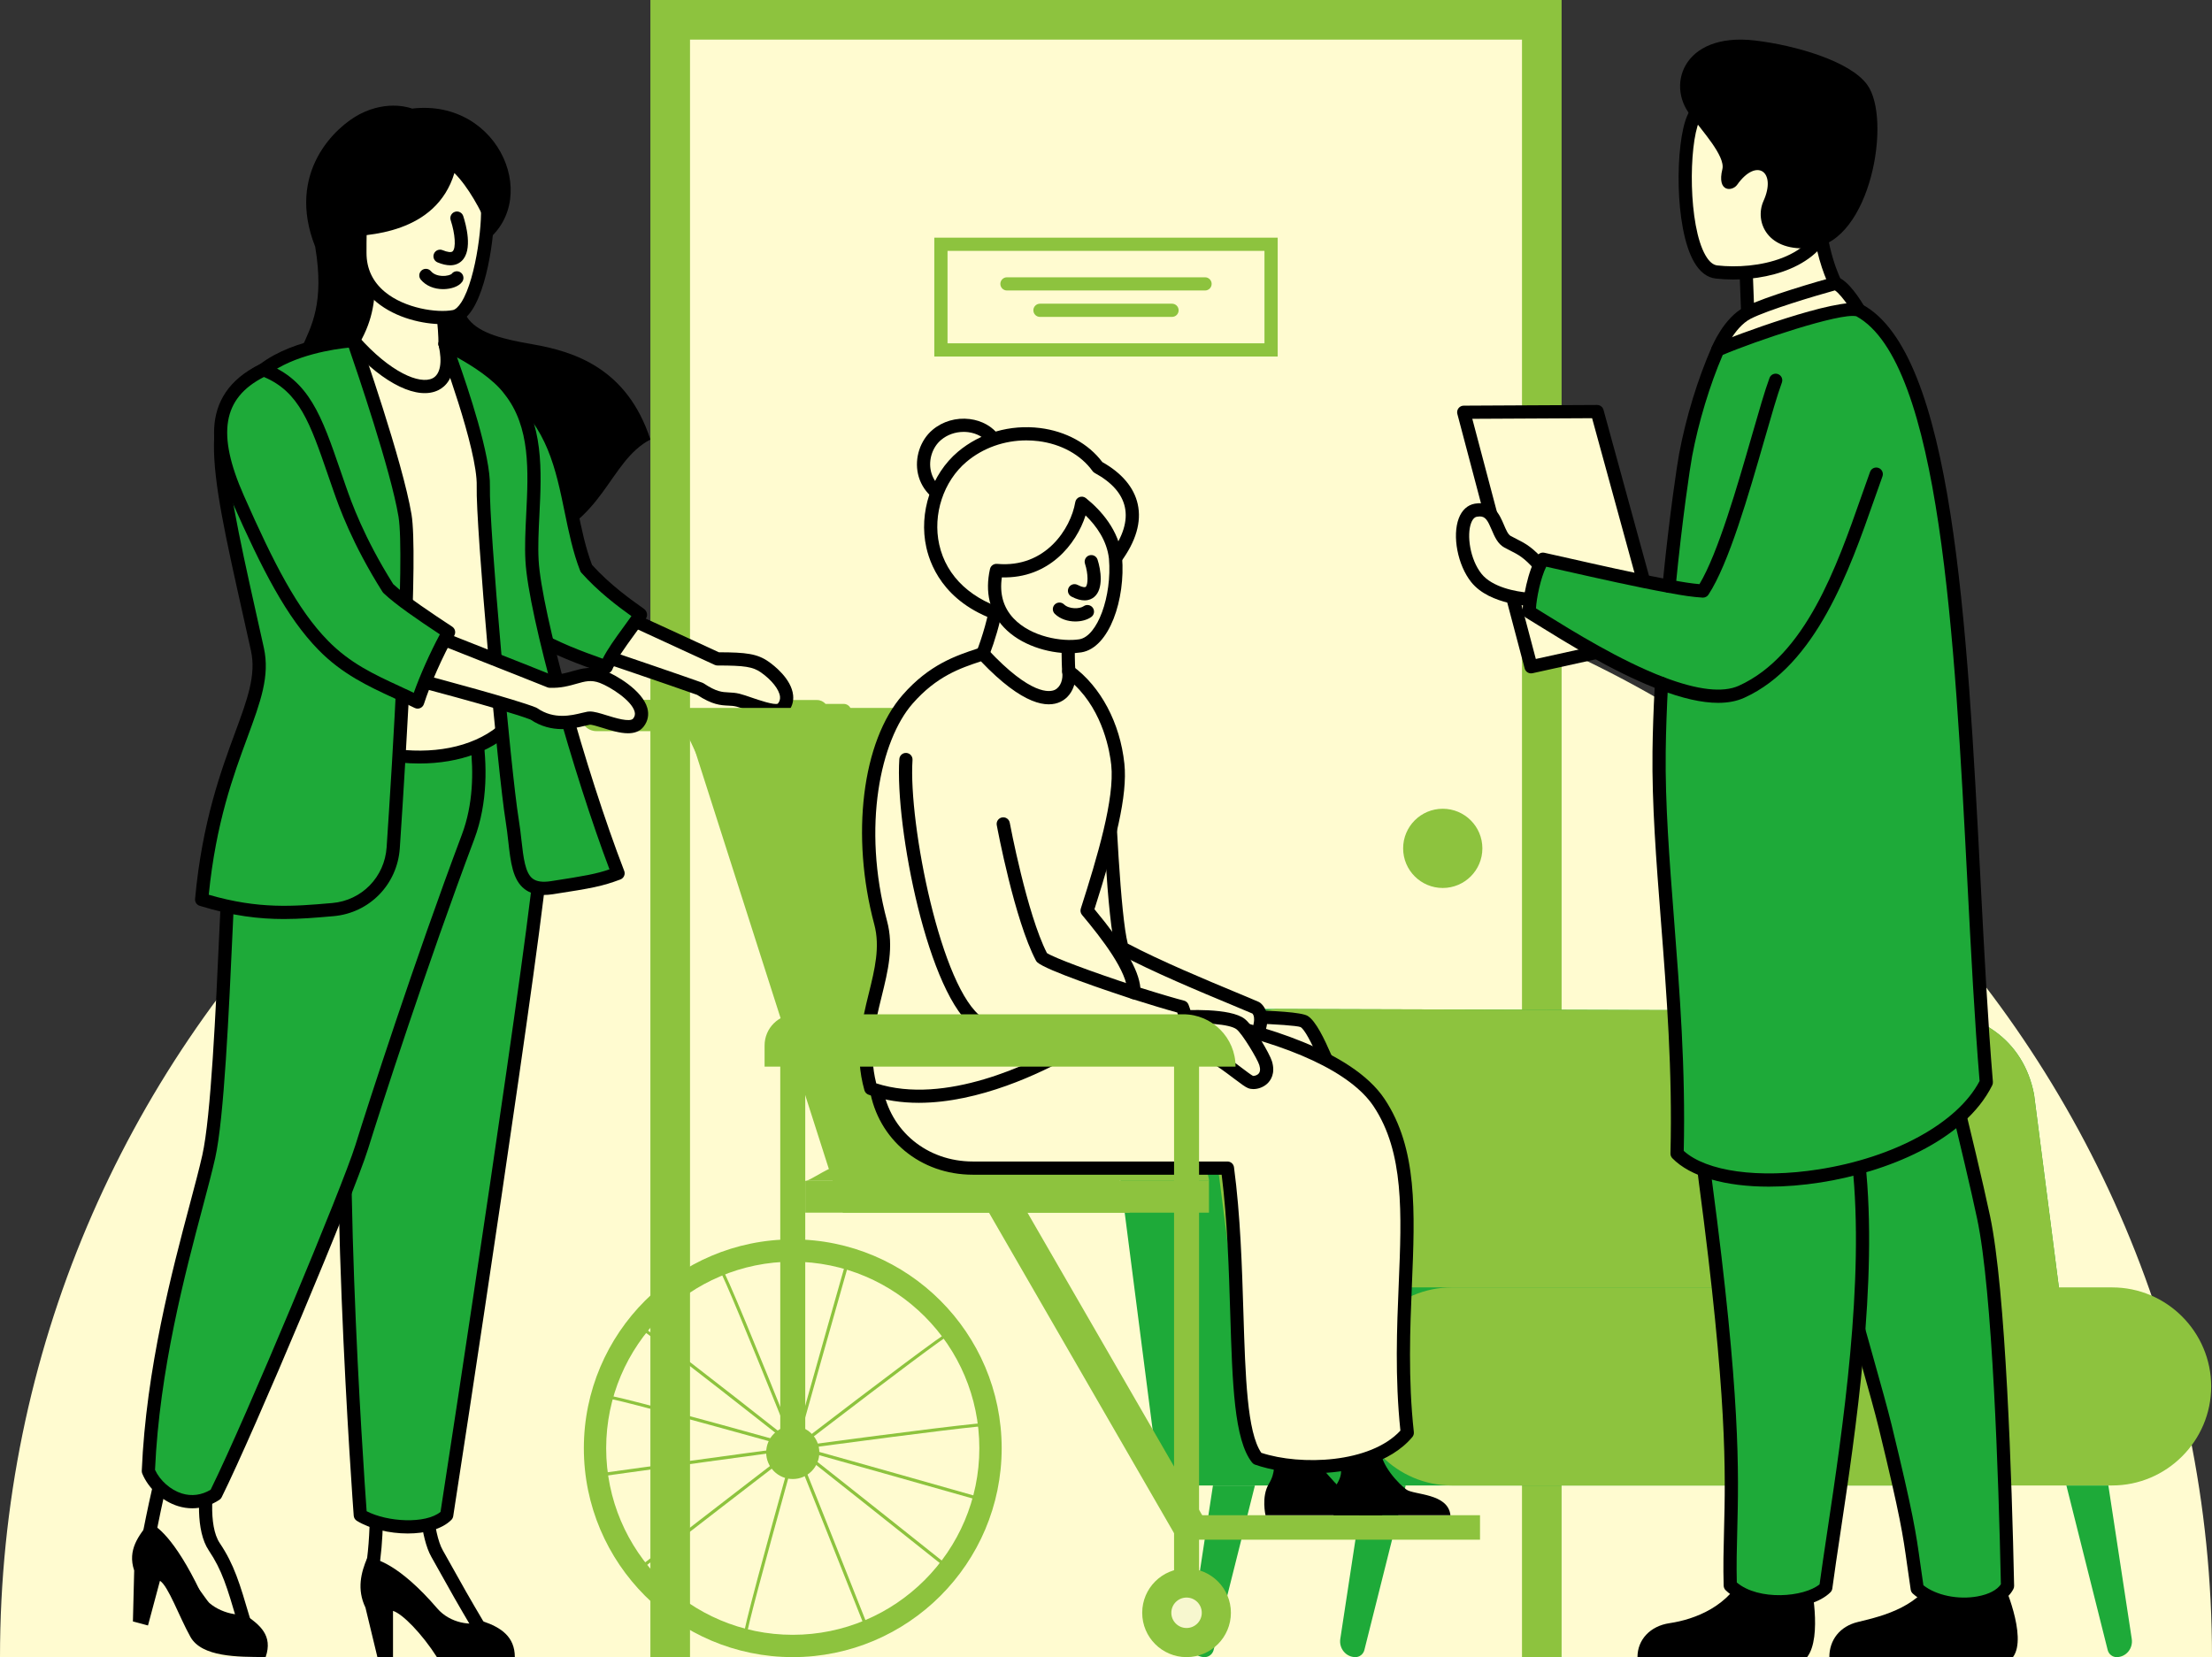 <?xml version="1.0" encoding="utf-8"?>
<!-- Generator: Adobe Illustrator 29.3.1, SVG Export Plug-In . SVG Version: 9.03 Build 55982)  -->
<svg version="1.1" id="_レイヤー_1" xmlns="http://www.w3.org/2000/svg" xmlns:xlink="http://www.w3.org/1999/xlink" x="0px"
	 y="0px" viewBox="0 0 335 251" style="enable-background:new 0 0 335 251;" xml:space="preserve">
<rect x="0" y="0" width="335" height="251" fill="#333333" stroke="none"/>
<style type="text/css">
	.st0{fill:#FFFBD0;}
	.st1{fill:#8DC33E;}
	.st2{fill:#1EAA39;}
	.st3{fill:#F7F7CF;}
</style>
<g id="ksme_x5F_hp_x5F_top_x5F_benefits03_x5F_illust3">
	<g>
		<path class="st0" d="M335,251H0C0,158.492,74.992,83.5,167.5,83.5S335,158.492,335,251z"/>
	</g>
	<g>
		<g>
			<rect x="98.5" class="st1" width="138" height="251"/>
		</g>
		<g>
			<g>
				<rect x="104.5" y="6" class="st0" width="126" height="245"/>
			</g>
			<g>
				<path class="st1" d="M212.5,128.5c0-3.314,2.686-6,6-6c3.314,0,6,2.687,6,6c0,3.314-2.686,6-6,6
					C215.187,134.5,212.5,131.814,212.5,128.5z"/>
			</g>
		</g>
		<g>
			<g>
				<rect x="141.5" y="36" class="st1" width="52" height="18"/>
			</g>
			<g>
				<rect x="143.5" y="38" class="st0" width="48" height="14"/>
			</g>
			<g>
				<path class="st1" d="M182.5,44h-30c-0.552,0-1-0.448-1-1l0,0c0-0.552,0.448-1,1-1h30c0.552,0,1,0.448,1,1l0,0
					C183.5,43.552,183.052,44,182.5,44z"/>
			</g>
			<g>
				<path class="st1" d="M177.5,48h-20c-0.552,0-1-0.448-1-1l0,0c0-0.552,0.448-1,1-1h20c0.552,0,1,0.448,1,1l0,0
					C178.5,47.552,178.052,48,177.5,48z"/>
			</g>
		</g>
	</g>
	<g>
		<g>
			<g>
				<path class="st2" d="M174.876,219l-6.848-53.221c-0.886-6.882,4.322-12.993,11.073-12.993l112.798,0.322
					c7.545,0,14.531,4.201,16.154,12.671L314.901,219H174.876z"/>
			</g>
			<g>
				<g>
					<path class="st1" d="M308.052,165.779c-1.623-8.47-8.609-12.671-16.154-12.671l-98.521-0.282
						c-6.392,0.421-11.202,6.32-10.349,12.952L189.876,219h125.024L308.052,165.779z"/>
				</g>
			</g>
			<g>
				<path class="st2" d="M298.876,195h-118c-3.3,0-6,2.7-6,6v18c0,3.3,2.7,6,6,6h118c3.3,0,6-2.7,6-6v-18
					C304.876,197.7,302.176,195,298.876,195z"/>
			</g>
			<g>
				<path class="st1" d="M319.876,195h-100c-8.25,0-15,6.75-15,15s6.75,15,15,15h100c8.25,0,15-6.75,15-15S328.126,195,319.876,195z
					"/>
			</g>
		</g>
		<g>
			<g>
				<g>
					<g>
						<path class="st2" d="M320.558,251L320.558,251c1.423,0,2.511-1.307,2.29-2.753L319.303,225h-6.356l6.253,24.918
							C319.359,250.555,319.918,251,320.558,251z"/>
					</g>
				</g>
				<g>
					<g>
						<path class="st2" d="M294.346,251L294.346,251c1.424,0,2.511-1.307,2.29-2.753L293.091,225h-6.355l6.253,24.918
							C293.148,250.555,293.707,251,294.346,251z"/>
					</g>
				</g>
			</g>
			<g>
				<g>
					<g>
						<path class="st2" d="M205.273,251L205.273,251c-1.423,0-2.511-1.307-2.29-2.753L206.528,225h6.356l-6.253,24.918
							C206.471,250.555,205.913,251,205.273,251z"/>
					</g>
				</g>
				<g>
					<g>
						<path class="st2" d="M182.442,251L182.442,251c-1.423,0-2.511-1.307-2.29-2.753L183.697,225h6.356l-6.253,24.918
							C183.639,250.555,183.081,251,182.442,251z"/>
					</g>
				</g>
			</g>
		</g>
	</g>
	<g>
		<g>
			<g>
				<path class="st0" d="M277.965,42.929l-3.559,8.209l-9.723-3.754c-0.028-0.806-0.33-8.745-0.33-8.745l11.054-7.873
					C275.325,37.897,277.965,42.929,277.965,42.929z"/>
				<path d="M274.407,52.138c-0.12,0-0.242-0.021-0.36-0.067l-9.724-3.754c-0.373-0.145-0.625-0.498-0.639-0.898
					c-0.028-0.806-0.33-8.742-0.33-8.742c-0.013-0.337,0.145-0.657,0.419-0.853l11.054-7.873c0.307-0.219,0.709-0.247,1.043-0.072
					c0.334,0.174,0.541,0.521,0.537,0.897c-0.077,6.77,2.42,11.64,2.444,11.688c0.14,0.268,0.151,0.584,0.032,0.861l-3.559,8.209
					C275.162,51.912,274.793,52.138,274.407,52.138z M265.658,46.689l8.214,3.17l2.994-6.907c-0.581-1.259-2.142-5.077-2.419-10.275
					l-9.074,6.463C265.43,40.658,265.594,44.965,265.658,46.689z"/>
			</g>
			<g>
				<path class="st0" d="M259.957,41.197c5.873,0.665,15.956-0.886,17.237-9.033c1.496-9.507,3.205-17.258-6.548-18.692
					c-9.753-1.435-12.821,1.265-14.208,4.457C254.417,22.582,254.547,40.585,259.957,41.197z"/>
				<path d="M262.481,42.336c-0.921,0-1.807-0.051-2.636-0.145c-1.302-0.147-2.405-0.989-3.28-2.503
					c-3.021-5.228-2.853-17.994-1.043-22.158c2.06-4.743,6.771-6.3,15.27-5.048c3.219,0.474,5.461,1.625,6.853,3.522
					c2.58,3.514,1.728,8.855,0.74,15.04l-0.202,1.274C276.996,39.854,268.921,42.336,262.481,42.336z M260.07,40.204
					c5.86,0.663,15-0.971,16.137-8.195l0.203-1.279c0.917-5.742,1.708-10.701-0.377-13.542c-1.06-1.444-2.869-2.336-5.531-2.728
					c-9.548-1.404-12.043,1.328-13.146,3.866c-1.615,3.717-1.687,15.814,0.94,20.36C258.836,39.622,259.433,40.132,260.07,40.204z"
					/>
			</g>
			<g>
				<path d="M256.439,17.929c1.16,1.722,4.896,5.694,4.409,7.69c-0.87,3.566,1.524,3.377,2.232,2.377
					c2.957-4.175,6.001-2,4.001,2.435c-1.415,3.139,0.57,7.881,7.378,7.103c8.871-1.015,12.089-19.54,8.318-24.709
					c-2.629-3.603-10.964-5.977-16.971-6.688C254.628,4.814,252.118,13.386,256.439,17.929z"/>
			</g>
		</g>
		<g>
			<polygon class="st0" points="241.878,62.339 221.679,62.443 231.875,100.995 251.302,96.714 			"/>
			<path d="M231.873,101.995c-0.444,0-0.848-0.298-0.966-0.744l-10.196-38.551c-0.079-0.299-0.016-0.618,0.173-0.864
				s0.479-0.391,0.789-0.392l20.2-0.104c0.001,0,0.003,0,0.005,0c0.45,0,0.846,0.301,0.965,0.736l9.424,34.375
				c0.072,0.264,0.033,0.546-0.108,0.781c-0.142,0.234-0.374,0.4-0.642,0.459l-19.428,4.281
				C232.017,101.988,231.945,101.995,231.873,101.995z M222.975,63.437l9.621,36.375l17.464-3.848l-8.943-32.621L222.975,63.437z"/>
		</g>
		<g>
			<path class="st0" d="M228.315,82.061c-1.848-1.002-1.433-5.359-4.785-4.785c-2.887,0.495-2.527,7.016,0.055,10.257
				c2.582,3.242,8.69,3.272,8.69,3.272l1.278-4.755C231.12,83.216,230.163,83.063,228.315,82.061z"/>
			<path d="M232.275,91.806c-0.002,0-0.003,0-0.005,0c-0.27-0.001-6.619-0.074-9.468-3.649c-2.036-2.557-2.894-6.981-1.871-9.661
				c0.471-1.234,1.333-2.018,2.43-2.206c2.844-0.485,3.776,1.729,4.399,3.196c0.308,0.725,0.625,1.476,1.031,1.695
				c0.306,0.166,0.587,0.308,0.854,0.442c1.407,0.711,2.519,1.273,4.666,3.775c0.215,0.251,0.293,0.592,0.207,0.911l-1.277,4.755
				C233.123,91.503,232.727,91.806,232.275,91.806z M224.113,78.223c-0.126,0-0.263,0.014-0.414,0.04
				c-0.143,0.024-0.576,0.099-0.899,0.946c-0.698,1.831-0.176,5.513,1.567,7.702c1.626,2.041,5.208,2.714,7.15,2.862l0.931-3.466
				c-1.652-1.86-2.484-2.281-3.705-2.897c-0.283-0.143-0.58-0.293-0.904-0.469c-1.021-0.554-1.499-1.68-1.92-2.673
				C225.31,78.832,224.966,78.223,224.113,78.223z"/>
		</g>
		<g>
			<g>
				<path d="M303.28,239.437l-9.881-1.489c-2.313,5.362-8.08,6.79-12.008,7.725c-2.767,0.659-4.344,2.743-4.344,5.327h27.809
					C307.145,247.92,303.28,239.437,303.28,239.437z"/>
			</g>
			<g>
				<path class="st2" d="M304.033,240.227c-1.754,3.379-9.879,3.803-13.672,0.411c-1.174-7.694-0.748-7.682-4.862-24.607
					c-2.157-8.871-11.089-37.33-15.017-60.898l22.071-3.367c0,0,5.612,22.047,7.856,32.627S303.643,221.751,304.033,240.227z"/>
				<path d="M297.462,243.978c-2.688,0-5.697-0.743-7.77-2.595c-0.173-0.155-0.286-0.365-0.321-0.595
					c-0.229-1.503-0.398-2.713-0.551-3.812c-0.619-4.445-0.992-7.127-4.294-20.708c-0.558-2.292-1.566-5.888-2.845-10.441
					c-3.692-13.158-9.272-33.042-12.188-50.529c-0.044-0.264,0.02-0.535,0.177-0.751s0.395-0.361,0.659-0.402l22.071-3.367
					c0.51-0.074,0.992,0.244,1.119,0.742c0.057,0.221,5.644,22.187,7.866,32.666c2.381,11.225,3.306,39.917,3.646,56.021
					c0.003,0.167-0.035,0.333-0.112,0.482c-0.797,1.535-2.591,2.629-5.052,3.08C299.125,243.904,298.31,243.978,297.462,243.978z
					 M291.292,240.115c1.94,1.537,5.256,2.225,8.216,1.685c1.685-0.309,2.948-0.971,3.519-1.834
					c-0.343-16.084-1.264-44.366-3.597-55.366c-1.961-9.245-6.559-27.499-7.624-31.709l-20.17,3.077
					c2.94,17.137,8.361,36.453,11.972,49.318c1.283,4.572,2.297,8.183,2.862,10.509c3.325,13.678,3.704,16.399,4.331,20.905
					C290.941,237.7,291.092,238.792,291.292,240.115z"/>
			</g>
			<g>
				<path d="M274.185,239.437l-9.88-1.489c-2.313,5.362-7.628,7.343-11.469,7.912c-2.913,0.432-4.846,2.494-4.846,5.14h25.691
					C276.059,247.921,274.185,239.437,274.185,239.437z"/>
			</g>
			<g>
				<path class="st2" d="M257.591,150.218c-0.99,11.88-0.515,19.681,0.688,28.749c5.697,42.955,3.411,49.114,3.766,61.187
					c3.573,3.452,11.818,2.96,14.466,0.317c1.9-14.239,7.333-42.806,4.995-64.305c-0.658-6.048,0.299-16.218,1.495-25.288
					L257.591,150.218z"/>
				<path d="M269.54,243.591c-3.081,0-6.255-0.848-8.19-2.718c-0.188-0.181-0.298-0.429-0.306-0.69
					c-0.085-2.903-0.018-5.502,0.053-8.254c0.231-8.994,0.52-20.188-3.81-52.831c-1.178-8.878-1.705-16.82-0.693-28.963
					c0.044-0.528,0.46-0.937,1.022-0.917l25.41,0.66c0.283,0.007,0.55,0.134,0.734,0.35c0.184,0.215,0.268,0.499,0.23,0.78
					c-1.512,11.464-2.028,20.126-1.492,25.049c1.952,17.956-1.493,40.92-3.773,56.117c-0.483,3.222-0.901,6.005-1.225,8.429
					c-0.029,0.218-0.129,0.42-0.285,0.576C275.664,242.727,272.65,243.591,269.54,243.591z M263.033,239.698
					c3.324,2.792,10.155,2.23,12.535,0.278c0.318-2.354,0.72-5.027,1.181-8.099c2.265-15.094,5.688-37.905,3.763-55.604
					c-0.543-4.99-0.087-13.204,1.354-24.425l-23.354-0.606c-0.893,11.437-0.371,19.079,0.759,27.593
					c4.351,32.8,4.061,44.081,3.827,53.146C263.03,234.567,262.967,237.018,263.033,239.698z"/>
			</g>
		</g>
		<g>
			<g>
				<path class="st0" d="M264.683,47.384c2.87-1.471,11.137-3.877,13.282-4.455c1.445,0.412,3.547,4.042,3.547,4.042l-21.367,6.022
					C260.145,52.994,261.812,48.856,264.683,47.384z"/>
				<path d="M260.146,53.994c-0.28,0-0.552-0.118-0.744-0.332c-0.255-0.284-0.326-0.688-0.184-1.042
					c0.074-0.183,1.843-4.503,5.009-6.126c3.047-1.562,11.539-4.009,13.479-4.531c0.175-0.048,0.359-0.046,0.534,0.004
					c1.701,0.485,3.598,3.569,4.138,4.503c0.155,0.267,0.178,0.591,0.062,0.877s-0.358,0.503-0.655,0.586l-21.366,6.022
					C260.328,53.982,260.237,53.994,260.146,53.994z M277.89,43.986c-2.846,0.782-10.175,2.968-12.751,4.289
					c-1.292,0.662-2.332,1.994-3.037,3.129l17.852-5.032C279.23,45.305,278.405,44.309,277.89,43.986z"/>
			</g>
			<g>
				<path class="st2" d="M281.512,46.972c-2.829-0.882-17.382,4.278-21.367,6.022c-1.785,4.055-3.735,9.897-4.865,15.935
					c-0.347,1.851-1.518,9.775-2.509,19.866c-6.01-1.08-14.369-3.05-19.095-4.094c-1.32,1.897-2.145,6.517-2.062,8.002
					c3.807,2.315,12.254,7.847,20.014,10.805c-0.189,3.433-0.321,6.903-0.363,10.299c-0.22,17.6,3.3,38.059,2.72,60.927
					c7.985,8.189,39.773,3.388,46.836-10.791C297.325,122.046,298.59,56.047,281.512,46.972z"/>
				<path d="M267.898,179.739c-6.59,0-11.898-1.506-14.628-4.306c-0.188-0.193-0.291-0.454-0.284-0.724
					c0.317-12.507-0.582-24.104-1.453-35.319c-0.702-9.059-1.366-17.615-1.267-25.594c0.037-2.981,0.146-6.214,0.326-9.618
					c-6.593-2.622-13.513-6.914-17.704-9.514c-0.674-0.418-1.276-0.792-1.793-1.106c-0.281-0.171-0.461-0.47-0.479-0.799
					c-0.095-1.716,0.786-6.539,2.239-8.629c0.23-0.332,0.634-0.493,1.037-0.405c1.076,0.238,2.342,0.523,3.725,0.836
					c4.413,0.997,9.823,2.219,14.267,3.054c0.997-9.872,2.109-17.246,2.413-18.87c1.024-5.471,2.822-11.358,4.934-16.153
					c0.101-0.229,0.284-0.413,0.514-0.513c2.561-1.121,18.589-7.144,22.065-6.061c0.06,0.019,0.116,0.042,0.172,0.071
					c13.817,7.343,15.931,48.086,17.975,87.488c0.562,10.838,1.093,21.074,1.861,30.284c0.016,0.182-0.02,0.365-0.101,0.529
					c-4.24,8.511-16.2,13.179-25.979,14.71C272.992,179.529,270.356,179.739,267.898,179.739z M254.997,174.321
					c3.43,3.121,11.365,4.223,20.433,2.803c11.521-1.803,21.04-7.04,24.372-13.381c-0.758-9.166-1.285-19.319-1.842-30.062
					c-1.917-36.946-4.088-78.81-16.823-85.775c-2.425-0.576-15.309,3.758-20.231,5.851c-1.958,4.537-3.685,10.245-4.641,15.357
					c-0.312,1.661-1.48,9.433-2.497,19.78c-0.027,0.278-0.169,0.532-0.392,0.7c-0.224,0.168-0.506,0.233-0.78,0.187
					c-4.664-0.838-10.627-2.186-15.418-3.268c-1.087-0.245-2.101-0.474-3.007-0.676c-0.845,1.683-1.472,4.767-1.553,6.31
					c0.402,0.248,0.846,0.522,1.325,0.82c4.274,2.651,11.429,7.089,18.043,9.61c0.406,0.155,0.666,0.555,0.642,0.99
					c-0.2,3.642-0.322,7.092-0.361,10.256c-0.099,7.889,0.562,16.402,1.261,25.415C254.391,150.37,255.285,161.879,254.997,174.321z
					"/>
			</g>
			<g>
				<path d="M260.205,106.459c-2.443,0-5.402-0.67-8.933-2.015c-0.516-0.197-0.774-0.775-0.578-1.291
					c0.196-0.517,0.774-0.776,1.291-0.579c5.121,1.953,8.943,2.387,11.362,1.291c10.096-4.58,14.795-17.974,18.57-28.737
					c0.445-1.27,0.875-2.495,1.297-3.654c0.188-0.519,0.759-0.787,1.281-0.598c0.519,0.189,0.787,0.763,0.598,1.282
					c-0.418,1.152-0.846,2.37-1.289,3.632c-3.695,10.535-8.757,24.964-19.631,29.896
					C263.04,106.201,261.722,106.459,260.205,106.459z"/>
			</g>
			<g>
				<path d="M257.902,90.521c-0.022,0-0.045-0.001-0.067-0.002c-1.562-0.106-2.787-0.279-5.247-0.741
					c-0.543-0.102-0.9-0.625-0.798-1.167s0.631-0.897,1.167-0.798c2.045,0.384,3.197,0.56,4.42,0.666
					c2.814-4.685,5.763-14.933,7.937-22.488c1.055-3.667,1.966-6.834,2.67-8.737c0.19-0.519,0.77-0.784,1.284-0.591
					c0.519,0.191,0.783,0.767,0.591,1.285c-0.678,1.833-1.579,4.968-2.623,8.597c-2.416,8.399-5.424,18.853-8.497,23.528
					C258.552,90.353,258.237,90.521,257.902,90.521z"/>
			</g>
		</g>
	</g>
	<g>
		<g>
			<path d="M46.933,66.764l33.335,15.813C91.497,79.439,92.121,69.881,98.5,66.574c-3.523-10.789-11.517-13.337-17.902-14.437
				c-8.534-1.471-14.434-3.455-7.818-15.002c9.58-6.135,3.102-22.271-10.374-20.688c0,0-3.529-1.436-7.934,0.849
				c-3.56,1.847-11.211,8.764-6.736,20.075C50.588,54.483,39.703,51.31,46.933,66.764z"/>
		</g>
		<g>
			<g>
				<path class="st1" d="M132.972,116.203l-4.158-8.923c-0.187-0.403-0.592-0.661-1.036-0.661h-2.749
					c-0.317-0.356-0.774-0.586-1.285-0.586h-9.81c-0.95,0-1.729,0.779-1.729,1.73s0.779,1.73,1.729,1.73h9.81
					c0.512,0,0.968-0.23,1.285-0.586h2.02l3.85,8.263c0.193,0.416,0.606,0.661,1.037,0.661c0.162,0,0.326-0.035,0.483-0.107
					C132.991,117.457,133.238,116.776,132.972,116.203z"/>
			</g>
			<g>
				<g>
					<path class="st0" d="M94.106,93.084c0.177,0.135,10.975,5.04,14.553,6.717c4.137,0,5.664,0.188,7.156,1.23
						c2.322,1.622,4.443,4.377,2.654,6.278c-0.975,1.036-4.925-0.815-6.697-1.254c-1.772-0.439-2.666,0.344-5.743-1.706
						c-3.632-1.305-16.508-5.674-16.508-5.674L94.106,93.084z"/>
					<path d="M117.485,108.616c-1.226,0-2.774-0.535-4.291-1.059c-0.639-0.22-1.241-0.428-1.661-0.532
						c-0.439-0.109-0.818-0.127-1.256-0.147c-1.119-0.053-2.386-0.112-4.698-1.629c-3.729-1.335-16.251-5.584-16.378-5.628
						c-0.311-0.105-0.55-0.356-0.641-0.672c-0.09-0.315-0.02-0.655,0.188-0.909l4.585-5.591c0.317-0.386,0.87-0.476,1.287-0.224
						c0.387,0.201,3.8,1.765,6.814,3.147c2.81,1.288,5.78,2.649,7.447,3.428c4.122,0.007,5.81,0.225,7.506,1.41
						c0.811,0.566,3.473,2.605,3.73,5.097c0.104,1.007-0.214,1.935-0.92,2.686C118.777,108.443,118.183,108.616,117.485,108.616z
						 M91.21,98.193c3.419,1.163,12.264,4.175,15.157,5.215c0.076,0.027,0.149,0.063,0.217,0.108
						c1.917,1.277,2.783,1.317,3.786,1.364c0.475,0.022,1.013,0.047,1.644,0.204c0.507,0.126,1.15,0.348,1.832,0.583
						c1.017,0.351,3.399,1.168,3.946,0.916c0.258-0.288,0.381-0.64,0.337-1.068c-0.11-1.062-1.27-2.535-2.886-3.664
						c-1.222-0.854-2.453-1.05-6.584-1.05c-0.146,0-0.292-0.032-0.425-0.095c-1.617-0.758-4.713-2.177-7.633-3.516
						c-3.643-1.669-5.375-2.466-6.222-2.864L91.21,98.193z"/>
				</g>
				<g>
					<path class="st2" d="M97.014,93.084c-2.124,3.075-4.361,5.758-5.199,7.939c-3.634-1.286-7.436-2.628-11.573-5.032
						L63.878,61.349l13.324-2.253c9.412,6.705,8.15,18.182,11.593,27C91.646,89.283,94.889,91.575,97.014,93.084z"/>
					<path d="M91.814,102.024c-0.111,0-0.224-0.019-0.334-0.058c-3.729-1.32-7.54-2.669-11.74-5.11
						c-0.176-0.102-0.315-0.254-0.402-0.438L62.974,61.776c-0.134-0.283-0.127-0.612,0.018-0.89c0.145-0.277,0.411-0.471,0.72-0.523
						l13.324-2.253c0.263-0.048,0.531,0.017,0.747,0.171c6.809,4.851,8.271,11.967,9.685,18.848
						c0.614,2.992,1.196,5.821,2.194,8.434c2.721,3.004,5.813,5.201,7.87,6.662c0.445,0.317,0.615,0.977,0.305,1.427
						c-0.595,0.861-1.198,1.692-1.778,2.489c-1.477,2.033-2.752,3.788-3.311,5.24C92.595,101.779,92.216,102.024,91.814,102.024z
						 M81.012,95.281c3.629,2.075,7.003,3.331,10.266,4.491c0.727-1.453,1.871-3.029,3.162-4.806
						c0.388-0.533,0.786-1.082,1.185-1.644c-2.122-1.521-4.993-3.676-7.574-6.56c-0.08-0.089-0.143-0.192-0.187-0.303
						c-1.101-2.818-1.738-5.924-2.355-8.927c-1.312-6.385-2.668-12.983-8.555-17.38l-11.607,1.963L81.012,95.281z M97.013,93.084
						h0.01H97.013z"/>
				</g>
			</g>
		</g>
		<g>
			<g>
				<path class="st0" d="M53.512,51.591c2.214-3.707,2.466-7.23,2.144-10.732l10.933,2.164c0,0,0.825,6.009,0.818,9.068l6.903,9.982
					l-22.894-2.097L53.512,51.591z"/>
				<path d="M74.309,63.073c-0.03,0-0.061-0.001-0.091-0.004l-22.894-2.096c-0.291-0.026-0.556-0.179-0.725-0.417
					c-0.169-0.238-0.226-0.538-0.154-0.821l2.096-8.386c0.023-0.095,0.061-0.186,0.111-0.27c2.244-3.757,2.274-7.228,2.007-10.128
					c-0.028-0.314,0.093-0.624,0.326-0.834c0.235-0.211,0.556-0.3,0.864-0.238l10.933,2.165c0.419,0.083,0.738,0.422,0.797,0.845
					c0.032,0.24,0.781,5.729,0.824,8.889l6.728,9.728c0.221,0.319,0.237,0.738,0.041,1.073
					C74.993,62.886,74.663,63.073,74.309,63.073z M52.668,59.087l19.602,1.795l-5.687-8.222c-0.116-0.168-0.178-0.367-0.178-0.571
					c0.005-2.346-0.502-6.558-0.716-8.224l-8.944-1.771c0.132,2.803-0.172,6.25-2.3,9.881L52.668,59.087z"/>
			</g>
			<g>
				<path class="st0" d="M68.764,47.953c-3.924,0.75-14.247-1.254-14.257-9.633c-0.009-8.379,0.109-15.247,8.697-15.743
					c8.588-0.496,9.816,4.954,10.5,7.75C74.387,33.123,72.687,47.202,68.764,47.953z"/>
				<path d="M66.994,49.098c-2.92,0-7.018-0.9-9.968-3.337c-2.299-1.898-3.516-4.471-3.519-7.44
					c-0.009-7.957-0.019-16.185,9.639-16.742c9.311-0.526,10.796,5.507,11.505,8.412l0.024,0.099
					c0.591,2.417-0.382,12.509-3.131,16.788c-0.759,1.182-1.632,1.874-2.594,2.058l0,0C68.4,49.04,67.735,49.098,66.994,49.098z
					 M64.264,23.546c-0.321,0-0.655,0.009-1.003,0.03c-7.396,0.427-7.765,5.88-7.754,14.743c0.003,2.387,0.941,4.372,2.792,5.9
					c3.025,2.5,7.908,3.205,10.276,2.751l0,0c0.391-0.075,0.848-0.492,1.286-1.174c2.348-3.654,3.361-13.225,2.87-15.232
					l-0.024-0.099C72.069,27.847,71.019,23.546,64.264,23.546z"/>
			</g>
			<g>
				<path d="M70.58,20.485l-15.082,2.862l-4.05,12.501c4.271-0.061,14.604-0.482,17.371-9.639c2.092,2.092,3.963,5.505,5.284,8.587
					C76.98,29.832,74.036,23.404,70.58,20.485z"/>
			</g>
			<g>
				<path d="M68.182,40.182c-0.568,0-1.209-0.147-1.922-0.443c-0.51-0.212-0.752-0.797-0.54-1.307
					c0.213-0.511,0.796-0.75,1.308-0.541c0.738,0.308,1.307,0.375,1.521,0.179c0.529-0.49,0.396-2.609-0.295-4.724
					c-0.172-0.525,0.114-1.09,0.64-1.262c0.523-0.172,1.09,0.116,1.261,0.64c0.388,1.186,1.517,5.181-0.247,6.813
					C69.443,39.967,68.866,40.182,68.182,40.182z"/>
			</g>
			<g>
				<path d="M67.108,43.796c-1.381,0-2.604-0.517-3.374-1.433c-0.356-0.422-0.302-1.053,0.121-1.409
					c0.423-0.356,1.054-0.301,1.408,0.121c0.482,0.573,1.256,0.694,1.674,0.716c0.771,0.04,1.335-0.18,1.459-0.301
					c0.327-0.445,0.943-0.532,1.391-0.202c0.444,0.328,0.531,0.963,0.203,1.408c-0.561,0.762-1.763,1.066-2.701,1.096
					C67.228,43.795,67.167,43.796,67.108,43.796z"/>
			</g>
		</g>
		<g>
			<g>
				<g>
					<path class="st0" d="M64.295,222.684c0,0-0.096,9.141,1.901,12.635c1.997,3.494,2.631,4.848,6.471,11.325l0.004,1.631
						l-2.937,0.386l-13.545-9.933c1.23-6.262,0.727-14.256,0.727-14.256L64.295,222.684z"/>
					<path d="M69.734,249.662c-0.212,0-0.419-0.067-0.592-0.193l-13.546-9.933c-0.312-0.229-0.464-0.619-0.39-1
						c1.19-6.058,0.716-13.922,0.711-14.001c-0.03-0.484,0.291-0.92,0.763-1.034l7.379-1.789c0.293-0.074,0.615-0.004,0.857,0.189
						c0.241,0.192,0.381,0.484,0.378,0.793c-0.025,2.468,0.243,9.458,1.77,12.129c0.653,1.144,1.162,2.059,1.684,2.999
						c1.081,1.947,2.199,3.96,4.779,8.313c0.091,0.153,0.14,0.329,0.14,0.507l0.004,1.631c0.001,0.503-0.371,0.928-0.869,0.994
						l-2.937,0.386C69.821,249.659,69.777,249.662,69.734,249.662z M57.287,238.295l12.715,9.323l1.667-0.219l-0.001-0.479
						c-2.496-4.215-3.601-6.203-4.669-8.127c-0.518-0.933-1.021-1.841-1.671-2.977c-1.661-2.907-1.97-9.157-2.023-11.862
						l-5.349,1.297C58.045,227.399,58.178,233.237,57.287,238.295z"/>
				</g>
				<g>
					<path d="M55.626,235.952c1.094-0.003,4.735,0.856,10.601,7.678c1.938,2.254,5.235,2.708,6.954,1.959
						c2.69,0.915,4.788,2.316,4.788,5.411H66.17c-2.28-3.567-5.23-6.579-6.65-7.002V251h-2.363l-1.81-7.501
						C54.01,240.714,54.684,238.151,55.626,235.952z"/>
				</g>
			</g>
			<g>
				<g>
					<path class="st0" d="M32.057,221.479c-0.895,3.131-1.677,9.728,0.391,12.803c2.246,3.339,2.999,6.198,4.752,12.132l0.416,1.862
						l-2.937,0.386l-12.015-16.561c1.23-6.262,2.236-10.119,2.236-10.119L32.057,221.479z"/>
					<path d="M34.679,249.662c-0.317,0-0.62-0.151-0.81-0.413l-12.015-16.561c-0.163-0.225-0.226-0.508-0.172-0.78
						c1.223-6.22,2.24-10.14,2.25-10.179c0.108-0.415,0.47-0.715,0.897-0.745l7.156-0.503c0.319-0.019,0.642,0.115,0.847,0.368
						c0.206,0.253,0.274,0.591,0.186,0.905c-0.938,3.279-1.503,9.351,0.26,11.97c2.185,3.248,3.024,6.101,4.549,11.279l0.332,1.128
						l0.433,1.928c0.062,0.274,0.005,0.561-0.156,0.791c-0.16,0.23-0.411,0.382-0.689,0.418l-2.938,0.386
						C34.766,249.659,34.722,249.662,34.679,249.662z M23.73,231.867l11.409,15.727l1.264-0.167l-0.178-0.796l-0.316-1.064
						c-1.516-5.149-2.277-7.734-4.29-10.727c-1.991-2.961-1.653-8.585-0.862-12.267l-5.062,0.356
						C25.365,224.261,24.608,227.442,23.73,231.867z"/>
				</g>
				<g>
					<path d="M22.545,230.665c1.057,0.28,3.88,2.273,7.78,10.381c1.289,2.679,4.828,3.749,6.683,3.471
						c2.362,1.58,4.352,3.2,3.225,6.466c-4.24,0-9.686,0.017-11.397-3.054c-1.717-3.082-3.349-7.709-4.612-8.485l-1.812,6.763
						l-2.282-0.612l0.193-7.714C19.254,234.729,21.066,232.546,22.545,230.665z"/>
				</g>
			</g>
			<g>
				<path class="st2" d="M74.777,101.826c0,0,7.289,14.883,7.143,28.006c-0.079,7.126-13.738,96.396-14.272,99.673
					c-2.6,2.6-9.616,2.125-13.082,0c0,0-4.456-59.119-1.223-83.051c3.233-23.932,3.271-44.628,3.271-44.628H74.777z"/>
				<path d="M61.756,232.273c-2.789,0-5.729-0.7-7.712-1.916c-0.274-0.168-0.45-0.457-0.475-0.777
					c-0.045-0.592-4.427-59.499-1.217-83.26c3.187-23.586,3.263-44.29,3.263-44.497c0.001-0.551,0.448-0.998,1-0.998h18.162
					c0.382,0,0.73,0.217,0.898,0.56c0.302,0.617,7.391,15.249,7.245,28.458c-0.079,7.141-13.699,96.226-14.285,99.823
					c-0.034,0.207-0.132,0.398-0.28,0.546C66.929,231.639,64.411,232.273,61.756,232.273z M55.525,228.899
					c3.141,1.636,8.918,1.97,11.191,0.103c1.103-6.986,14.129-92.272,14.205-99.181c0.125-11.318-5.485-24.183-6.778-26.995H57.606
					c-0.058,4.429-0.464,22.985-3.271,43.762C51.315,168.94,55.093,222.942,55.525,228.899z"/>
			</g>
			<g>
				<path class="st2" d="M46.339,101.203c0,0-9.669,6.896-11.194,23.025c-0.879,9.295-1.498,41.908-3.531,50.961
					c-2.034,9.053-8.32,27.869-9.145,47.632c1.328,3.215,5.842,6.373,10.203,3.522c5.051-10.171,20.078-46.058,22.111-52.609
					c2.013-6.485,9.053-28.216,16.101-46.962c4.106-10.921-0.819-23.514-0.819-23.514L46.339,101.203z"/>
				<path d="M29.12,228.458c-0.718,0-1.44-0.11-2.161-0.333c-2.354-0.728-4.479-2.66-5.413-4.922
					c-0.056-0.134-0.081-0.279-0.075-0.423c0.644-15.426,4.631-30.428,7.27-40.355c0.775-2.917,1.445-5.437,1.898-7.455
					c1.31-5.831,2.036-21.827,2.619-34.679c0.314-6.929,0.586-12.912,0.893-16.157c1.549-16.395,11.198-23.452,11.607-23.745
					c0.194-0.138,0.429-0.205,0.667-0.182l23.727,2.056c0.379,0.033,0.707,0.277,0.846,0.632c0.206,0.529,5.018,13.078,0.824,24.23
					c-7.129,18.961-14.176,40.764-16.082,46.907c-2.134,6.874-17.259,42.867-22.171,52.757c-0.079,0.159-0.199,0.295-0.349,0.392
					C31.921,228.029,30.532,228.458,29.12,228.458z M23.478,222.633c0.748,1.627,2.358,3.051,4.071,3.581
					c1.471,0.455,2.971,0.258,4.353-0.568c5.394-10.95,20.005-46.015,21.927-52.208c1.911-6.157,8.975-28.012,16.121-47.018
					c3.434-9.132,0.261-19.668-0.61-22.221l-22.695-1.966c-1.558,1.271-9.188,8.17-10.504,22.089
					c-0.302,3.196-0.572,9.157-0.885,16.059c-0.587,12.931-1.317,29.024-2.666,35.027c-0.462,2.056-1.136,4.593-1.917,7.53
					C28.07,192.731,24.142,207.505,23.478,222.633z"/>
			</g>
		</g>
		<g>
			<g>
				<path class="st0" d="M77.817,109.077c-7.603,8.722-24.711,6.709-36.004-2.46c0,0-2.872-50.735,1.257-51.193l10.441-3.834
					c8.135,9.225,15.85,9.141,13.894,0.5l9.796,7.005L77.817,109.077z"/>
				<path d="M63.498,115.645c-7.352,0-15.604-2.801-22.315-8.251c-0.219-0.177-0.353-0.439-0.368-0.72
					c-0.008-0.127-0.722-12.85-0.922-25.466c-0.405-25.622,1.56-26.588,2.944-26.763l10.329-3.793
					c0.388-0.142,0.823-0.032,1.095,0.277c4.834,5.483,9.32,7.352,11.261,6.362c1.159-0.593,1.49-2.408,0.908-4.979
					c-0.092-0.405,0.076-0.824,0.422-1.054c0.347-0.229,0.799-0.222,1.136,0.02l9.797,7.005c0.259,0.185,0.414,0.483,0.418,0.801
					l0.615,49.981c0.003,0.246-0.085,0.484-0.246,0.669C75.111,113.704,69.617,115.645,63.498,115.645z M42.787,106.116
					c11.34,8.977,27.023,10.161,34.026,2.584l-0.604-49.085l-7.499-5.362c0.105,3.065-1.301,4.32-2.277,4.819
					c-3.112,1.589-8.253-0.881-13.212-6.309l-9.805,3.6c-0.023,0.009-0.047,0.017-0.071,0.023
					C41.372,58.626,41.507,83.238,42.787,106.116z"/>
			</g>
			<g>
				<path class="st2" d="M67.406,52.091c0,0,5.959,15.723,5.791,21.593c-0.168,5.87,3.187,43.328,4.361,50.484
					c0.98,5.975,0.224,11.181,6.038,10.287c5.814-0.895,7.324-1.174,10.007-2.18c-5.703-14.76-12.579-39.303-13.026-47.353
					s2.348-18.617-3.374-25.826C74.371,55.235,67.406,52.091,67.406,52.091z"/>
				<path d="M82.382,135.556c-1.19,0-2.156-0.292-2.929-0.883c-1.815-1.389-2.119-4.075-2.471-7.185
					c-0.115-1.021-0.234-2.076-0.411-3.157c-1.172-7.144-4.541-44.827-4.375-50.675c0.161-5.606-5.667-21.055-5.727-21.21
					c-0.143-0.378-0.044-0.806,0.251-1.083c0.295-0.278,0.729-0.349,1.096-0.183c0.295,0.133,7.239,3.299,10.192,7.325
					c4.378,5.514,4.009,12.924,3.685,19.461c-0.122,2.45-0.237,4.764-0.119,6.9c0.426,7.664,7.088,31.848,12.961,47.049
					c0.097,0.249,0.089,0.526-0.021,0.77s-0.312,0.434-0.561,0.527c-2.738,1.026-4.271,1.319-10.206,2.232
					C83.263,135.519,82.808,135.556,82.382,135.556z M69.218,54.136c1.672,4.683,5.111,14.929,4.979,19.577
					c-0.165,5.793,3.184,43.195,4.348,50.293c0.187,1.132,0.309,2.212,0.426,3.257c0.301,2.656,0.56,4.949,1.698,5.82
					c0.594,0.454,1.503,0.579,2.775,0.383c5.104-0.785,6.803-1.084,8.861-1.788c-5.334-14.088-12.265-38.383-12.727-46.703
					c-0.125-2.241-0.007-4.606,0.117-7.111c0.322-6.487,0.656-13.195-3.276-18.149C74.733,57.419,71.432,55.352,69.218,54.136z"/>
			</g>
			<g>
				<path class="st2" d="M61.339,78.091c-1.342-8.051-7.827-26.5-7.827-26.5s-8.492,0.458-13.586,4.417
					c-9.945,5.322-7.15,14.323-0.944,42.332c1.854,8.368-6.429,15.989-8.442,37.905c8.332,2.577,13.871,2.047,19.869,1.528
					c4.94-0.427,8.811-4.425,9.142-9.372C60.527,113.846,62.343,84.119,61.339,78.091z"/>
				<path d="M43.002,139.203c-3.705,0-7.736-0.449-12.759-2.002c-0.451-0.14-0.743-0.577-0.7-1.047
					c1.07-11.652,3.947-19.455,6.047-25.152c1.876-5.088,3.23-8.764,2.415-12.446c-0.407-1.839-0.8-3.597-1.176-5.276
					c-5.326-23.826-7.326-32.779,2.551-38.114c5.285-4.056,13.72-4.554,14.078-4.573c0.441-0.016,0.85,0.249,0.997,0.667
					c0.266,0.756,6.528,18.623,7.869,26.667l0,0c1,6.001-0.683,34.242-1.775,50.542c-0.369,5.497-4.598,9.83-10.055,10.302
					l-0.271,0.023C47.83,139,45.49,139.203,43.002,139.203z M31.614,135.524c7.595,2.215,12.865,1.759,18.438,1.277l0.271-0.023
					c4.467-0.387,7.929-3.938,8.23-8.443c0.875-13.052,2.802-44.061,1.799-50.079l0,0c-1.162-6.974-6.32-22.105-7.529-25.603
					c-2.131,0.216-8.351,1.088-12.283,4.144c-0.044,0.035-0.092,0.065-0.142,0.092c-8.28,4.431-7.17,11.111-1.616,35.954
					c0.376,1.681,0.769,3.439,1.177,5.28c0.942,4.256-0.498,8.163-2.491,13.57C35.342,117.456,32.711,124.594,31.614,135.524z"/>
			</g>
		</g>
		<g>
			<g>
				<g>
					<polygon class="st1" points="127.644,183.679 103.185,107.225 146.651,107.225 171.111,183.679 					"/>
				</g>
				<g>
					
						<rect x="178.399" y="229.505" transform="matrix(-1 -1.224647e-16 1.224647e-16 -1 402.542 462.719)" class="st1" width="45.744" height="3.708"/>
				</g>
				<g>
					
						<rect x="121.952" y="178.865" transform="matrix(-1 -1.224647e-16 1.224647e-16 -1 305.048 362.544)" class="st1" width="61.144" height="4.814"/>
				</g>
				<g>
					
						<rect x="163.1" y="176.119" transform="matrix(-0.866 0.5 -0.5 -0.866 412.071 301.688)" class="st1" width="5.05" height="59.841"/>
				</g>
				<g>
					<path class="st1" d="M121.952,178.865c1.116,0,5.362-4.003,12.024-3.787c6.662,0.216,43.832-0.008,43.832-0.008
						s4.853-0.509,5.306,3.795H121.952z"/>
				</g>
				<g>
					
						<rect x="118.168" y="157.555" transform="matrix(-1 -1.224647e-16 1.224647e-16 -1 240.12 378.234)" class="st1" width="3.784" height="63.123"/>
				</g>
				<g>
					<g>
						<g>
							<g>
								<path class="st1" d="M112.63,247.782c-0.281-1.261,13.972-51.364,15.597-57.073l0.465,0.132
									c-4.368,15.334-15.683,55.44-15.589,56.85L112.63,247.782z"/>
							</g>
						</g>
						<g>
							<g>
								<path class="st1" d="M92.01,211.379c1.261-0.28,51.364,13.972,57.073,15.598l-0.132,0.465
									c-15.335-4.368-55.44-15.682-56.85-15.589L92.01,211.379z"/>
							</g>
						</g>
						<g>
							<g>
								<path class="st1" d="M97.257,200.998c1.272,0.227,42.007,32.693,46.648,36.394l-0.301,0.378
									c-12.466-9.942-45.109-35.843-46.446-36.3L97.257,200.998z"/>
							</g>
						</g>
						<g>
							<g>
								<path class="st1" d="M150.245,215.506c-1.21-0.452-52.802,6.734-58.681,7.555l0.067,0.478
									c15.79-2.205,57.075-7.865,58.459-7.576L150.245,215.506z"/>
							</g>
						</g>
						<g>
							<g>
								<path class="st1" d="M109.354,192.17c0.989,0.831,20.151,49.268,22.333,54.789l-0.449,0.178
									c-5.86-14.828-21.273-53.544-22.205-54.606L109.354,192.17z"/>
							</g>
						</g>
						<g>
							<g>
								<path class="st1" d="M143.877,201.623c-1.275,0.21-42.439,32.131-47.128,35.77l0.296,0.382
									c12.596-9.775,45.582-35.239,46.925-35.678L143.877,201.623z"/>
							</g>
						</g>
					</g>
					<g>
						<path class="st1" d="M116.035,220c0-2.223,1.802-4.025,4.025-4.025c2.224,0,4.026,1.802,4.026,4.025
							c0,2.223-1.802,4.025-4.026,4.025C117.837,224.026,116.035,222.224,116.035,220z"/>
					</g>
					<g>
						<g>
							<path class="st1" d="M88.422,219.362c0-17.445,14.193-31.638,31.638-31.638c17.446,0,31.639,14.193,31.639,31.638
								c0,17.445-14.193,31.638-31.639,31.638C102.615,251,88.422,236.807,88.422,219.362z M91.803,219.362
								c0,15.581,12.676,28.257,28.257,28.257c15.582,0,28.257-12.676,28.257-28.257c0-15.581-12.676-28.258-28.257-28.258
								C104.479,191.104,91.803,203.781,91.803,219.362z"/>
						</g>
					</g>
				</g>
				<g>
					<path class="st1" d="M109.203,116.812l-4.158-8.924c-0.187-0.403-0.592-0.66-1.037-0.66h-1.684
						c-0.406-0.727-1.175-1.228-2.063-1.228h-9.934c-1.304,0-2.372,1.067-2.372,2.372c0,1.304,1.067,2.372,2.372,2.372h9.934
						c0.888,0,1.657-0.5,2.063-1.228h0.955l3.85,8.263c0.194,0.416,0.607,0.66,1.038,0.66c0.162,0,0.326-0.034,0.482-0.107
						C109.222,118.065,109.469,117.385,109.203,116.812z"/>
				</g>
			</g>
			<g>
				<g>
					<g>
						<path class="st0" d="M188.907,154.007c0,0,7.733,0.159,8.615,0.727c1.195,0.769,2.774,4.51,3.356,5.84
							c0.582,1.33-0.142,3.009-1.746,2.078c-1.604-0.931-2.66-2.66-4.739-3.076s-5.404-1.663-5.404-1.663L188.907,154.007z"/>
						<path d="M199.999,163.92c-0.438,0-0.906-0.134-1.368-0.401c-0.671-0.39-1.232-0.88-1.776-1.354
							c-0.858-0.749-1.601-1.396-2.657-1.607c-2.133-0.426-5.419-1.655-5.559-1.707c-0.383-0.144-0.64-0.506-0.648-0.916
							l-0.083-3.908c-0.006-0.272,0.1-0.535,0.293-0.728c0.191-0.192,0.444-0.291,0.728-0.293c3.656,0.076,8.21,0.291,9.136,0.887
							c1.217,0.783,2.464,3.369,3.629,6.046l0.103,0.234c0.514,1.173,0.308,2.541-0.49,3.252
							C200.938,163.755,200.487,163.92,199.999,163.92z M189.976,157.208c1.049,0.374,3.171,1.1,4.614,1.388
							c1.577,0.315,2.641,1.243,3.579,2.061c0.494,0.431,0.961,0.837,1.466,1.131c0.249,0.144,0.364,0.135,0.365,0.133
							c0.062-0.065,0.165-0.485-0.037-0.946l-0.104-0.238c-1.329-3.052-2.298-4.789-2.878-5.163
							c-0.542-0.225-3.901-0.448-7.052-0.542L189.976,157.208z"/>
					</g>
					<g>
						<path class="st0" d="M167.648,113.927c0,0,0.808,25.115,2.305,29.688c6.651,3.575,17.292,7.732,20.285,9.062
							c1.912,1.58-0.582,6.235-1.995,6.9c-5.903-0.665-21.95-4.692-25.356-8.812c-6.725-8.137-6.424-33.378-6.424-33.378
							L167.648,113.927z"/>
						<path d="M188.243,160.577c-0.037,0-0.074-0.002-0.112-0.006c-5.899-0.665-22.322-4.701-26.015-9.169
							c-6.879-8.324-6.666-32.981-6.653-34.027c0.005-0.434,0.29-0.815,0.704-0.944l11.186-3.459
							c0.303-0.092,0.623-0.04,0.876,0.141c0.255,0.181,0.409,0.471,0.419,0.782c0.27,8.364,1.056,24.817,2.148,29.036
							c4.961,2.625,12.096,5.589,16.401,7.378c1.499,0.623,2.706,1.125,3.447,1.454c0.083,0.037,0.16,0.085,0.23,0.143
							c0.583,0.481,1.232,1.417,1.016,3.142c-0.27,2.141-1.836,4.782-3.222,5.434C188.535,160.545,188.389,160.577,188.243,160.577z
							 M157.461,118.124c0.019,4.161,0.404,24.995,6.195,32.003c3.104,3.755,18.303,7.65,24.354,8.415
							c0.632-0.525,1.704-2.232,1.895-3.745c0.053-0.418,0.051-0.962-0.227-1.274c-0.739-0.325-1.869-0.794-3.25-1.368
							c-4.447-1.848-11.892-4.941-16.95-7.66c-0.227-0.122-0.396-0.326-0.477-0.57c-1.34-4.095-2.118-23.372-2.309-28.657
							L157.461,118.124z"/>
					</g>
				</g>
				<g>
					<g>
						<path d="M219.662,229.505h-17.684c0,0-0.661-2.82,0.5-4.74c1.028-1.698,0.634-2.665-0.127-4.07l6.731-1.455
							c-0.166,2.605,2.897,5.652,3.915,6.384C214.153,226.454,219.306,226.159,219.662,229.505z"/>
					</g>
					<g>
						<path d="M209.342,229.505h-17.684c0,0-0.661-2.82,0.5-4.74c1.028-1.698,0.851-3.031,0.63-4.916l5.21-0.111
							c0.761,0.868,4.191,5.088,5.21,5.819C204.362,226.389,208.986,226.159,209.342,229.505z"/>
					</g>
					<g>
						<path class="st0" d="M213.128,217.023c-2.328-21.283,3.546-38.263-4.268-50.003s-42.177-16.838-61.893-14.445
							c-5.419,0.658-16.093,1.285-14.269,12.26c1.177,7.082,7.145,12.095,14.635,12.095c7.49,0,31.726,0,38.563,0
							c2.403,18.035,0.297,38.652,4.509,43.973C197.055,223.231,208.472,222.566,213.128,217.023z"/>
						<path d="M198.725,223.155c-3.238,0-6.323-0.493-8.651-1.308c-0.179-0.062-0.336-0.175-0.454-0.323
							c-2.718-3.434-2.978-11.914-3.307-22.65c-0.201-6.564-0.428-13.969-1.297-20.943h-37.684c-7.933,0-14.356-5.317-15.621-12.931
							c-0.562-3.381-0.041-6.166,1.549-8.276c2.946-3.911,8.827-4.59,12.719-5.039l0.867-0.102
							c10.114-1.229,23.804-0.486,35.729,1.935c7.987,1.622,22.133,5.461,27.116,12.948c4.997,7.508,4.601,17.033,4.141,28.062
							c-0.279,6.702-0.596,14.299,0.289,22.386c0.029,0.271-0.053,0.543-0.229,0.752
							C210.56,221.635,204.409,223.155,198.725,223.155z M191.021,220.056c5.947,1.954,16.492,1.594,21.065-3.364
							c-0.843-8.071-0.529-15.596-0.252-22.248c0.445-10.68,0.829-19.904-3.807-26.87c-3.399-5.106-12.58-9.402-25.851-12.096
							c-11.729-2.382-25.174-3.114-35.091-1.91l-0.878,0.103c-3.553,0.41-8.921,1.029-11.351,4.255
							c-1.266,1.679-1.649,3.885-1.174,6.745c1.102,6.629,6.714,11.259,13.648,11.259h38.562c0.501,0,0.925,0.371,0.991,0.868
							c0.977,7.326,1.215,15.129,1.426,22.014C188.61,208.523,188.868,216.943,191.021,220.056z"/>
					</g>
				</g>
				<g>
					<g>
						<path class="st0" d="M151.895,110.714l-3.048-11.694c0.887-2.272,1.884-5.598,2.217-8.341l10.724,3.824
							c0,0-0.083,5.238,0.076,7.204l2.186,5.633L151.895,110.714z"/>
						<path d="M151.895,111.714c-0.174,0-0.346-0.045-0.499-0.133c-0.232-0.134-0.401-0.355-0.469-0.614l-3.048-11.694
							c-0.053-0.204-0.04-0.419,0.036-0.616c0.785-2.013,1.821-5.341,2.155-8.099c0.037-0.302,0.209-0.57,0.468-0.73
							c0.258-0.159,0.575-0.193,0.861-0.091l10.725,3.824c0.403,0.144,0.671,0.529,0.664,0.958
							c-0.001,0.051-0.078,4.966,0.062,6.965l2.132,5.495c0.102,0.264,0.088,0.558-0.039,0.81c-0.126,0.252-0.354,0.44-0.626,0.515
							l-12.155,3.374C152.075,111.702,151.985,111.714,151.895,111.714z M149.896,99.079l2.711,10.4l10.111-2.807l-1.786-4.604
							c-0.034-0.09-0.057-0.185-0.064-0.281c-0.128-1.57-0.105-5.067-0.089-6.583l-8.905-3.176
							C151.439,94.517,150.618,97.175,149.896,99.079z"/>
					</g>
					<g>
						<path class="st0" d="M150.473,66.543c2.84,3.967-1.24,10.741-5.6,9.571c-6.082-1.632-6.022-7.684-3.001-10.237
							C144.518,63.641,148.696,64.061,150.473,66.543z"/>
						<path d="M145.877,77.247c-0.422,0-0.846-0.055-1.264-0.167c-2.977-0.799-5.013-2.729-5.586-5.295
							c-0.541-2.422,0.343-5.104,2.198-6.671c1.535-1.297,3.595-1.896,5.646-1.639c1.837,0.229,3.445,1.135,4.413,2.486l0,0
							c1.889,2.639,1.168,6.08-0.384,8.319C149.584,76.182,147.74,77.247,145.877,77.247z M145.936,65.417
							c-1.263,0-2.479,0.43-3.419,1.224c-1.303,1.101-1.92,2.993-1.537,4.708c0.411,1.842,1.886,3.191,4.151,3.799
							c1.706,0.456,3.247-0.738,4.127-2.007c1.152-1.664,1.724-4.169,0.4-6.017c-0.643-0.898-1.749-1.505-3.034-1.666
							C146.395,65.43,146.164,65.417,145.936,65.417z"/>
					</g>
					<g>
						<path class="st0" d="M166.267,70.761c5.348,2.91,7.177,7.648,2.676,13.765c-3.352,4.555-10.846,10.397-16.051,9.007
							c-14.521-3.88-14.375-18.276-7.16-24.352C152.051,63.86,162.027,64.858,166.267,70.761z"/>
						<path d="M154.559,94.742c-0.659,0-1.303-0.078-1.924-0.243c-9.032-2.413-11.61-8.289-12.344-11.576
							c-1.175-5.271,0.753-11.102,4.797-14.508c3.375-2.84,7.905-4.144,12.423-3.583c3.913,0.488,7.336,2.363,9.432,5.158
							c2.951,1.656,4.804,3.852,5.361,6.359c0.601,2.698-0.259,5.648-2.556,8.769C166.658,89.32,160.078,94.742,154.559,94.742z
							 M155.44,66.705c-3.34,0-6.567,1.139-9.062,3.241c-3.49,2.938-5.151,7.979-4.134,12.542c1.096,4.913,4.97,8.492,10.907,10.078
							c4.653,1.246,11.811-4.316,14.986-8.633c1.939-2.635,2.685-5.04,2.215-7.148c-0.447-2.011-1.982-3.742-4.562-5.146
							c-0.133-0.072-0.247-0.173-0.335-0.295c-1.757-2.447-4.743-4.096-8.19-4.526C156.655,66.742,156.045,66.705,155.44,66.705z"/>
					</g>
					<g>
						<path class="st0" d="M163.831,76.225c-0.696,4.156-4.77,10.925-12.925,10.176c-2.098,9.369,7.961,12.173,12.7,11.42
							c3.62-0.575,5.819-7.482,5.336-13.295C168.475,80.402,165.44,77.522,163.831,76.225z"/>
						<path d="M161.991,98.941c-3.304,0-7.438-1.234-9.959-3.918c-2.155-2.295-2.882-5.352-2.101-8.839
							c0.109-0.491,0.571-0.819,1.067-0.777c7.358,0.673,11.181-5.372,11.847-9.345c0.059-0.351,0.299-0.644,0.631-0.77
							c0.331-0.125,0.705-0.067,0.982,0.156c2.24,1.804,5.008,4.824,5.478,8.967c0.523,6.278-1.886,13.715-6.172,14.396
							C163.214,98.896,162.617,98.941,161.991,98.941z M151.727,87.453c-0.364,2.482,0.227,4.565,1.762,6.2
							c2.686,2.859,7.44,3.581,9.961,3.181c2.746-0.436,4.974-6.491,4.497-12.224c-0.312-2.751-1.915-4.965-3.541-6.543
							C163.016,82.408,158.865,87.661,151.727,87.453z"/>
					</g>
					<g>
						<path d="M164.251,90.938c-0.532,0-1.186-0.155-1.981-0.572c-0.489-0.256-0.679-0.86-0.422-1.35
							c0.256-0.489,0.858-0.679,1.35-0.422c0.771,0.403,1.138,0.374,1.225,0.301c0.37-0.313,0.407-1.949-0.104-3.51
							c-0.172-0.525,0.114-1.09,0.64-1.261c0.526-0.174,1.09,0.115,1.261,0.639c0.498,1.522,0.952,4.426-0.505,5.659
							C165.391,90.696,164.916,90.938,164.251,90.938z"/>
					</g>
					<g>
						<path d="M162.856,94.133c-1.112,0-2.28-0.355-3.102-1.147c-0.398-0.383-0.41-1.016-0.026-1.414
							c0.385-0.398,1.018-0.409,1.413-0.026c0.773,0.745,2.372,0.7,2.968,0.278c0.448-0.319,1.075-0.213,1.394,0.237
							c0.319,0.451,0.214,1.075-0.237,1.395C164.649,93.892,163.771,94.133,162.856,94.133z"/>
					</g>
				</g>
				<g>
					<g>
						<path class="st0" d="M178.237,154.083c0,0,7.669-0.535,9.665,1.045c1.093,0.866,3.473,4.904,3.777,5.918
							c0.748,2.494-1.514,3.153-2.292,2.842c-0.778-0.311-3.98-3.107-5.643-3.856c-1.508-0.679-5.534-1.231-5.534-1.231
							L178.237,154.083z"/>
						<path d="M189.824,164.961c-0.287,0-0.563-0.047-0.808-0.145c-0.435-0.173-1.062-0.642-2.229-1.522
							c-1.157-0.875-2.599-1.965-3.453-2.349c-1.13-0.508-4.18-1.004-5.26-1.153c-0.497-0.068-0.867-0.495-0.864-0.996l0.026-4.718
							c0.003-0.523,0.408-0.956,0.931-0.992c1.343-0.094,8.165-0.474,10.354,1.258c1.308,1.035,3.764,5.245,4.115,6.415
							c0.558,1.86-0.219,2.924-0.731,3.393C191.341,164.668,190.545,164.961,189.824,164.961z M179.215,157.94
							c1.321,0.209,3.745,0.644,4.939,1.181c1.061,0.477,2.537,1.593,3.839,2.578c0.682,0.515,1.53,1.157,1.77,1.263
							c0.112,0.019,0.552-0.03,0.835-0.327c0.259-0.272,0.301-0.71,0.123-1.302c-0.278-0.928-2.564-4.728-3.441-5.421
							c-1.053-0.834-5.056-1.011-8.048-0.883L179.215,157.94z"/>
					</g>
					<g>
						<path class="st0" d="M179.062,152.531c-1.208-0.304-4.071-1.146-7.326-2.177c0.082-2.8-2.471-6.889-7.104-12.42
							c2.882-9.006,5.187-17.119,4.656-22.169c-0.499-4.739-2.66-10.586-7.423-14.058c0.44,3.139-2.82,8.259-13.018-2.687
							c-3.253,1.088-7.326,2.251-11.4,6.907c-5.435,6.211-7.815,19.869-4.073,33.836c2.094,7.82-4.323,15.131-1.497,25.107
							c9.571,3.397,21.727-1.17,30.025-5.88c6.003,0.825,12.165,1.08,15.948,1.252C180.067,157.803,179.956,154.81,179.062,152.531z
							"/>
						<path d="M139.15,167.041c-2.588,0-5.161-0.36-7.607-1.229c-0.306-0.108-0.54-0.358-0.628-0.67
							c-1.582-5.583-0.387-10.426,0.668-14.699c0.892-3.614,1.734-7.027,0.825-10.422c-3.604-13.458-1.842-27.749,4.286-34.753
							c4.036-4.613,8.07-5.949,11.312-7.023l0.523-0.174c0.371-0.123,0.781-0.021,1.049,0.267c6.586,7.069,9.444,6.496,10.166,6.155
							c0.924-0.44,1.268-1.665,1.13-2.648c-0.056-0.397,0.132-0.79,0.477-0.997c0.343-0.205,0.778-0.187,1.103,0.05
							c4.255,3.102,7.182,8.62,7.828,14.761c0.512,4.866-1.346,12.06-4.53,22.056c4.54,5.475,6.681,9.122,6.956,11.896
							c3.171,0.997,5.615,1.703,6.599,1.95c0.312,0.079,0.568,0.304,0.687,0.604c1.256,3.199,0.745,6.388-1.401,8.749
							c-0.201,0.22-0.486,0.33-0.785,0.326l-0.473-0.021c-3.813-0.172-9.538-0.431-15.233-1.193
							C157.655,162.518,148.316,167.04,139.15,167.041z M132.704,164.094c10.448,3.37,23.516-3.028,28.705-5.973
							c0.189-0.108,0.41-0.151,0.629-0.121c5.707,0.784,11.518,1.047,15.369,1.221c1.694-2.151,1.306-4.553,0.891-5.856
							c-1.499-0.403-4.139-1.194-6.863-2.058c-0.426-0.135-0.711-0.536-0.698-0.982c0.089-3.071-3.878-8.176-6.87-11.749
							c-0.221-0.263-0.29-0.62-0.186-0.947c2.513-7.854,5.149-16.661,4.613-21.76c-0.201-1.903-1.177-7.989-5.594-12.168
							c-0.306,1.068-0.974,2.064-2.096,2.599c-1.958,0.933-5.632,0.599-12.047-6.129c-3.149,1.043-6.711,2.248-10.357,6.416
							c-4.823,5.513-7.698,18.59-3.86,32.918c1.043,3.892,0.141,7.548-0.814,11.418
							C132.515,155.011,131.473,159.234,132.704,164.094z"/>
					</g>
					<g>
						<path d="M171.736,151.354c-0.104,0-0.208-0.017-0.312-0.05c-3.836-1.259-12.908-4.318-14.308-5.526
							c-0.095-0.082-0.173-0.18-0.231-0.291c-3.23-6.126-5.82-19.922-5.929-20.506c-0.101-0.543,0.258-1.065,0.801-1.166
							c0.543-0.102,1.064,0.257,1.166,0.8c0.025,0.138,2.585,13.777,5.63,19.743c1.118,0.727,6.649,2.798,13.494,5.045
							c0.525,0.172,0.811,0.737,0.639,1.262C172.547,151.087,172.157,151.354,171.736,151.354z"/>
					</g>
					<g>
						<path d="M161.903,159.99c-0.062,0-0.126-0.006-0.189-0.018c-4.091-0.787-11.347-2.371-13.987-4.136
							c-7.176-4.799-12.197-30.673-11.526-40.858c0.037-0.551,0.512-0.973,1.063-0.932c0.552,0.037,0.969,0.513,0.933,1.064
							c-0.635,9.618,4.338,34.847,10.642,39.063c1.716,1.146,6.546,2.544,13.253,3.835c0.543,0.104,0.897,0.628,0.794,1.171
							C162.791,159.658,162.372,159.99,161.903,159.99z"/>
					</g>
				</g>
			</g>
			<g>
				<g>
					<g>
						<path class="st1" d="M186.416,244.284c0-3.709-3.007-6.716-6.716-6.716c-3.709,0-6.716,3.007-6.716,6.716
							c0,3.709,3.006,6.716,6.716,6.716C183.409,251,186.416,247.993,186.416,244.284z"/>
					</g>
					<g>
						<path class="st3" d="M177.394,244.284c0-1.274,1.032-2.306,2.306-2.306c1.274,0,2.306,1.033,2.306,2.306
							c0,1.273-1.032,2.306-2.306,2.306C178.426,246.59,177.394,245.558,177.394,244.284z"/>
					</g>
				</g>
				<g>
					<path class="st1" d="M115.794,161.559h71.327l0,0c0-4.378-3.549-7.928-7.927-7.928h-58.677c-2.608,0-4.723,2.115-4.723,4.723
						V161.559z"/>
				</g>
				<g>
					
						<rect x="177.808" y="159.321" transform="matrix(-1 -1.224647e-16 1.224647e-16 -1 359.4 397.734)" class="st1" width="3.784" height="79.093"/>
				</g>
			</g>
		</g>
		<g>
			<g>
				<path class="st0" d="M65.14,95.981c0.149,0.114,12.881,5.086,18.131,7.2c3.584,0.122,5.038-1.779,7.939-0.671
					c2.042,0.78,7.591,4.201,5.479,6.933c-1.392,1.8-6.15-0.895-7.541-0.66c-1.392,0.234-4.92,1.677-8.336-0.681
					c-3.72-1.488-20.032-5.747-20.032-5.747L65.14,95.981z"/>
				<path d="M95.109,111.066c-1.216,0-2.601-0.429-3.819-0.807c-0.674-0.209-1.686-0.525-1.979-0.489
					c-0.192,0.032-0.434,0.092-0.713,0.161c-1.764,0.43-5.028,1.228-8.257-0.94c-3.805-1.483-19.652-5.626-19.813-5.668
					c-0.314-0.083-0.57-0.313-0.684-0.618c-0.114-0.305-0.072-0.646,0.111-0.915l4.36-6.373c0.154-0.227,0.396-0.379,0.666-0.423
					c0.214-0.035,0.436,0.002,0.626,0.103c0.412,0.185,4.108,1.643,7.685,3.053c3.628,1.431,7.685,3.031,10.185,4.037
					c1.32,0.021,2.313-0.266,3.28-0.541c1.405-0.4,2.857-0.816,4.81-0.069c1.712,0.653,5.716,2.983,6.467,5.654
					c0.284,1.012,0.093,1.989-0.553,2.824C96.9,110.805,96.056,111.066,95.109,111.066z M89.336,107.768
					c0.676,0,1.52,0.262,2.545,0.58c1.237,0.383,3.539,1.098,4.017,0.482c0.257-0.333,0.321-0.659,0.209-1.06
					c-0.479-1.707-3.676-3.724-5.254-4.327c-1.329-0.507-2.261-0.242-3.549,0.125c-1.103,0.314-2.354,0.675-4.067,0.612
					c-0.116-0.004-0.231-0.028-0.34-0.072c-2.48-1-6.634-2.638-10.339-4.099c-4.15-1.637-6.104-2.409-7.052-2.793l-3.1,4.53
					c4.037,1.067,15.64,4.17,18.775,5.424c0.069,0.028,0.136,0.063,0.197,0.106c2.521,1.74,5.163,1.095,6.743,0.709
					c0.335-0.082,0.625-0.151,0.858-0.191C89.094,107.777,89.212,107.768,89.336,107.768z"/>
			</g>
			<g>
				<path class="st2" d="M39.926,56.007c-8.386,4.025-7.451,11.449-3.914,19.456c4.99,11.294,8.448,17.677,12.921,22.262
					c4.423,4.534,9.392,6.15,14.312,8.61c1.006-3.131,2.907-7.38,4.69-10.577c-3.46-2.282-7.15-4.742-9.163-6.642
					c-4.584-7.268-6.482-12.684-7.33-15.105C48.084,64.411,46.635,58.579,39.926,56.007z"/>
				<path d="M63.246,107.334c-0.153,0-0.307-0.035-0.447-0.105c-1.047-0.523-2.097-1.008-3.143-1.492
					c-3.853-1.781-7.836-3.622-11.438-7.314c-4.82-4.94-8.461-12.011-13.12-22.555c-2.918-6.606-5.637-15.946,4.396-20.762
					c0.249-0.118,0.532-0.131,0.791-0.032c6.556,2.513,8.427,7.946,11.259,16.17c0.27,0.783,0.549,1.595,0.844,2.435
					c0.805,2.299,2.684,7.667,7.163,14.794c2.068,1.92,6.031,4.534,8.937,6.449c0.437,0.289,0.577,0.865,0.322,1.322
					c-1.792,3.212-3.645,7.39-4.611,10.396c-0.09,0.278-0.296,0.502-0.564,0.616C63.509,107.308,63.377,107.334,63.246,107.334z
					 M39.969,57.102c-6.271,3.204-7.174,8.604-3.042,17.957c4.566,10.335,8.111,17.243,12.722,21.967
					c3.345,3.428,6.988,5.112,10.847,6.896c0.722,0.333,1.445,0.668,2.169,1.015c0.965-2.715,2.455-6.054,3.953-8.852
					c-3.467-2.294-6.666-4.481-8.531-6.243c-0.062-0.058-0.114-0.123-0.159-0.193c-4.65-7.373-6.597-12.934-7.428-15.309
					c-0.296-0.844-0.576-1.659-0.848-2.445C46.974,64.119,45.332,59.352,39.969,57.102z"/>
			</g>
		</g>
	</g>
</g>
</svg>
